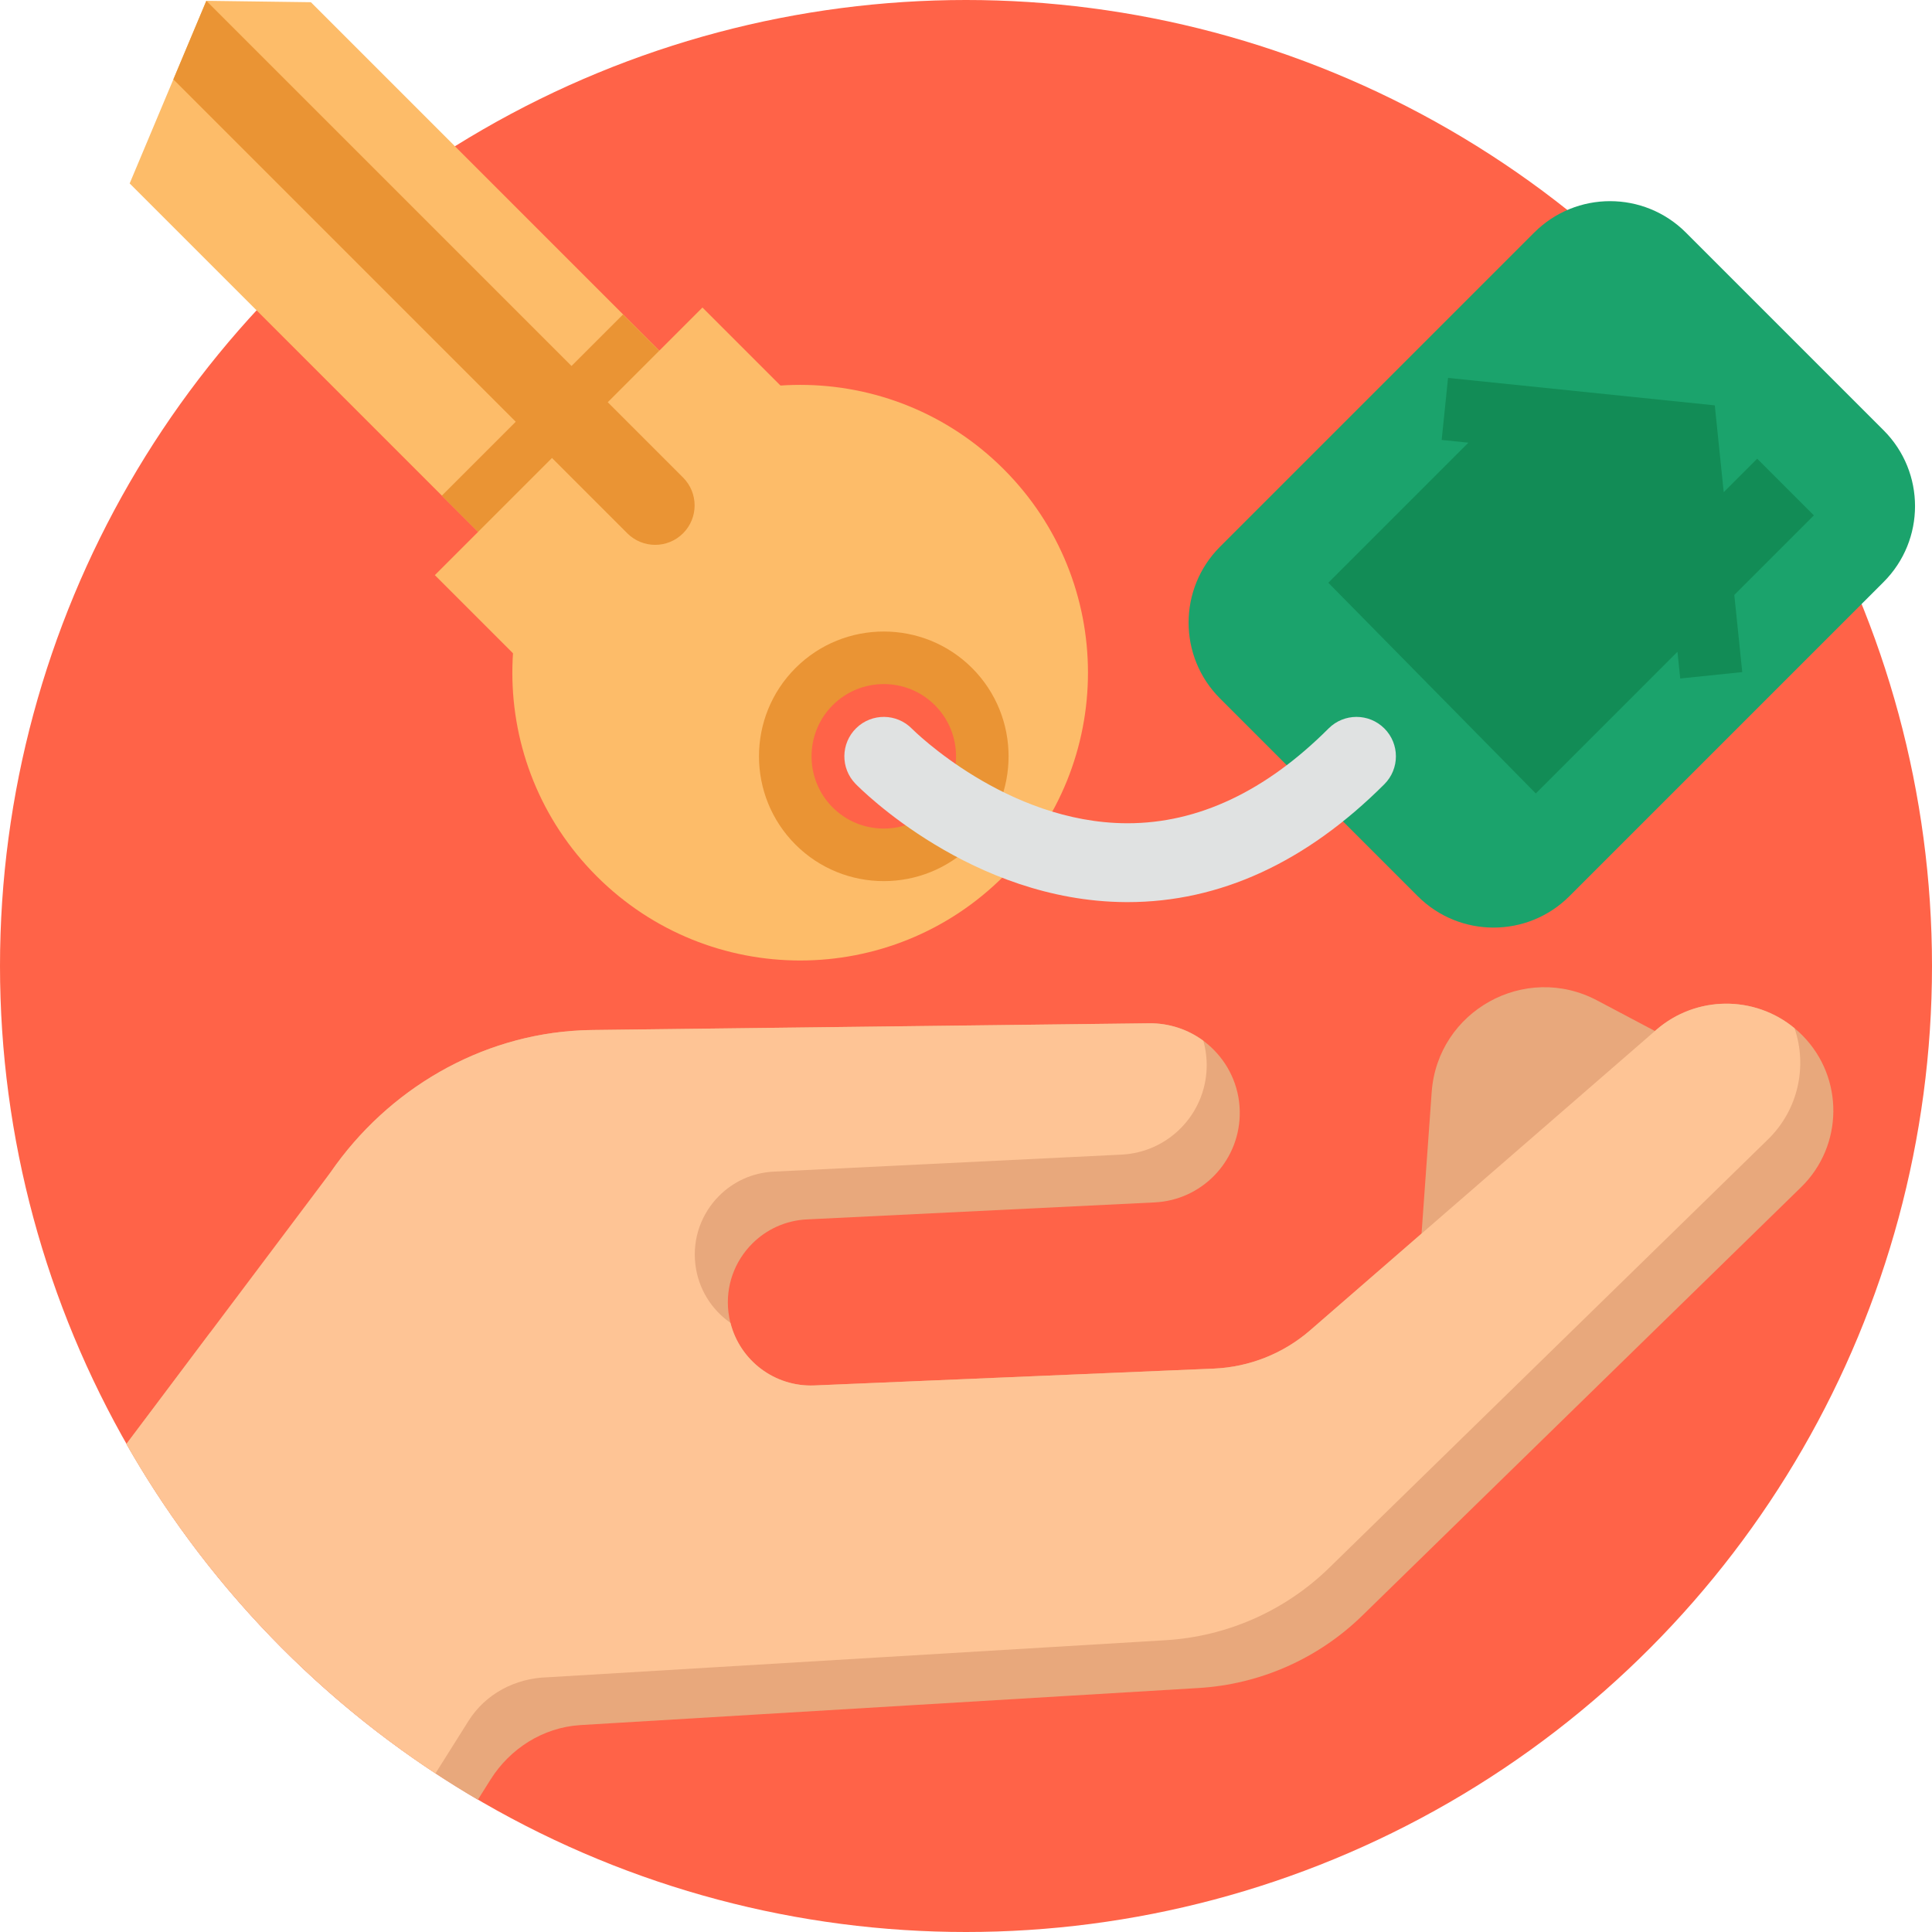 <?xml version="1.0"?>
<svg xmlns="http://www.w3.org/2000/svg" xmlns:xlink="http://www.w3.org/1999/xlink" xmlns:svgjs="http://svgjs.com/svgjs" version="1.1" width="512" height="512" x="0" y="0" viewBox="0 0 512 512" style="enable-background:new 0 0 512 512" xml:space="preserve" class=""><g>
<circle xmlns="http://www.w3.org/2000/svg" style="" cx="256" cy="256" r="256" fill="#ff6348" data-original="#3b465c" class=""/>
<g xmlns="http://www.w3.org/2000/svg">
	<path style="" d="M265.983,232.205c29.786-29.786,29.79-78.082,0-107.872c-29.786-29.786-78.082-29.781-107.867,0.005   s-29.786,78.077,0,107.863C187.906,261.99,236.197,261.99,265.983,232.205z M215.741,181.963c10.201-10.201,26.741-10.201,36.942,0   c10.201,10.201,10.201,26.741,0,36.942c-10.201,10.201-26.741,10.201-36.942,0C205.54,208.705,205.54,192.164,215.741,181.963z" fill="#fdbc69" data-original="#fdbc69" class=""/>
	
		<rect x="116.828" y="110.218" transform="matrix(0.707 -0.707 0.707 0.707 -45.282 157.09)" style="" width="100.309" height="45.973" fill="#fdbc69" data-original="#fdbc69" class=""/>
	<polygon style="" points="140.753,155 34.363,48.61 45.943,21.032 54.682,0.215 82.388,0.585 188.778,106.975  " fill="#fdbc69" data-original="#fdbc69" class=""/>
</g>
<g xmlns="http://www.w3.org/2000/svg">
	<path style="" d="M166.243,141.331L45.943,21.032l8.738-20.816L181.02,126.554c4.08,4.08,4.08,10.697,0,14.777l0,0   C176.94,145.412,170.324,145.412,166.243,141.331z" fill="#ea9434" data-original="#ea9434"/>
	
		<rect x="111.965" y="105.359" transform="matrix(0.707 -0.707 0.707 0.707 -36.562 136.032)" style="" width="67.918" height="13.582" fill="#ea9434" data-original="#ea9434"/>
	<path style="" d="M210.815,177.037c12.901-12.901,33.893-12.901,46.794,0c12.9,12.901,12.901,33.893,0,46.794   c-12.901,12.9-33.893,12.901-46.794,0S197.914,189.938,210.815,177.037z M247.758,213.979c7.469-7.469,7.469-19.622,0-27.091   c-7.469-7.469-19.622-7.469-27.091,0c-7.469,7.469-7.469,19.622,0,27.091C228.136,221.448,240.289,221.448,247.758,213.979z" fill="#ea9434" data-original="#ea9434"/>
</g>
<g xmlns="http://www.w3.org/2000/svg">
	<path style="" d="M439.997,273.983l-16.74-8.857c-19.108-10.109-42.304,2.753-43.848,24.316l-2.836,39.601" fill="#e8a87c" data-original="#e8a87c"/>
	<path style="" d="M477.323,314.607L361.036,428.135c-11.682,11.41-27.094,18.233-43.405,19.205l-163.798,9.822   c-0.073,0.01-0.146,0.01-0.219,0.021c-9.707,0.648-18.432,6.186-23.615,14.42l-3.365,5.35c-3.814-2.226-7.555-4.556-11.233-6.98   c-33.708-22.194-61.858-52.14-81.91-87.301l22.173-29.508l1.494,1.536l30.448-44.032c15.203-22.016,39.623-36.342,66.351-37.616   c1.087-0.042,2.173-0.084,3.25-0.094l147.31-1.776c5.402-0.052,10.376,1.682,14.378,4.629c0.951,0.7,1.86,1.494,2.696,2.33   c4.483,4.483,7.178,10.731,6.949,17.586c-0.408,12.361-10.23,22.34-22.58,22.925l-92.118,4.504   c-5.705,0.272-10.773,2.696-14.493,6.416c-4.598,4.598-7.147,11.191-6.301,18.202c0.115,0.94,0.293,1.87,0.512,2.79h0.01   c2.508,9.979,11.724,17.042,22.277,16.593l105.848-4.462c9.404-0.408,18.401-3.981,25.506-10.146l91.732-79.632   c10.564-9.153,26.07-9.174,36.634-0.428c0.69,0.554,1.358,1.16,1.996,1.808l0.146,0.146   C488.723,285.622,488.545,303.625,477.323,314.607z" fill="#e8a87c" data-original="#e8a87c"/>
</g>
<path xmlns="http://www.w3.org/2000/svg" style="" d="M468.556,301.933L352.27,415.471c-11.682,11.41-27.105,18.233-43.415,19.205l-163.788,9.822h-0.084  c-8.443,0.261-16.311,4.389-20.814,11.546l-3.082,4.901l-5.684,9.028c-33.708-22.194-61.858-52.14-81.91-87.301l9.561-12.716  l12.612-16.792l31.943-42.496c15.203-22.016,39.623-36.342,66.351-37.616c1.087-0.042,2.173-0.084,3.25-0.094l147.31-1.776  c5.402-0.052,10.376,1.682,14.378,4.629c0.637,2.299,0.961,4.723,0.878,7.252c-0.408,12.351-10.23,22.329-22.58,22.925  l-92.118,4.504c-5.705,0.272-10.773,2.685-14.503,6.416c-4.598,4.598-7.137,11.191-6.29,18.202  c0.773,6.457,4.284,11.964,9.279,15.454h0.01c2.508,9.979,11.724,17.042,22.277,16.593l105.848-4.462  c9.404-0.408,18.401-3.981,25.506-10.146l91.732-79.632c10.564-9.153,26.07-9.174,36.634-0.428  C478.984,282.498,476.633,294.033,468.556,301.933z" fill="#fec495" data-original="#fec495"/>
<path xmlns="http://www.w3.org/2000/svg" style="" d="M499.176,154.234c11.102-11.102,11.102-29.1,0-40.202l-28.211-28.211L446.78,61.635  c-11.102-11.102-29.1-11.102-40.202,0l-83.262,83.262c-11.102,11.102-11.102,29.1,0,40.202l52.396,52.396  c11.102,11.102,29.1,11.102,40.202,0L499.176,154.234z" fill="#1ba36c" data-original="#1ba36c"/>
<path xmlns="http://www.w3.org/2000/svg" style="" d="M298.827,239.07c-0.179,0-0.354-0.001-0.533-0.002c-40.781-0.255-70.325-30.068-71.562-31.338  c-4.028-4.132-3.946-10.747,0.185-14.776c4.126-4.024,10.73-3.947,14.761,0.169c0.412,0.414,25.05,24.932,56.912,25.048  c0.074,0,0.151,0,0.226,0c18.682,0,36.604-8.451,53.277-25.126c4.081-4.08,10.696-4.08,14.778,0c4.08,4.08,4.08,10.697,0,14.778  C346.136,228.557,323.243,239.07,298.827,239.07z" fill="#e0e2e2" data-original="#e0e2e2"/>
<polygon xmlns="http://www.w3.org/2000/svg" style="" points="461.712,178.113 445.275,179.806 444.547,172.727 407,210.273 352.02,154.432   389.136,117.316 382.056,116.588 383.749,100.15 454.434,107.426 456.803,130.428 465.673,121.559 471.089,126.976 477.51,133.396   480.694,136.58 459.607,157.667 " fill="#128c56" data-original="#128c56"/>
<g xmlns="http://www.w3.org/2000/svg">
</g>
<g xmlns="http://www.w3.org/2000/svg">
</g>
<g xmlns="http://www.w3.org/2000/svg">
</g>
<g xmlns="http://www.w3.org/2000/svg">
</g>
<g xmlns="http://www.w3.org/2000/svg">
</g>
<g xmlns="http://www.w3.org/2000/svg">
</g>
<g xmlns="http://www.w3.org/2000/svg">
</g>
<g xmlns="http://www.w3.org/2000/svg">
</g>
<g xmlns="http://www.w3.org/2000/svg">
</g>
<g xmlns="http://www.w3.org/2000/svg">
</g>
<g xmlns="http://www.w3.org/2000/svg">
</g>
<g xmlns="http://www.w3.org/2000/svg">
</g>
<g xmlns="http://www.w3.org/2000/svg">
</g>
<g xmlns="http://www.w3.org/2000/svg">
</g>
<g xmlns="http://www.w3.org/2000/svg">
</g>
</g></svg>
